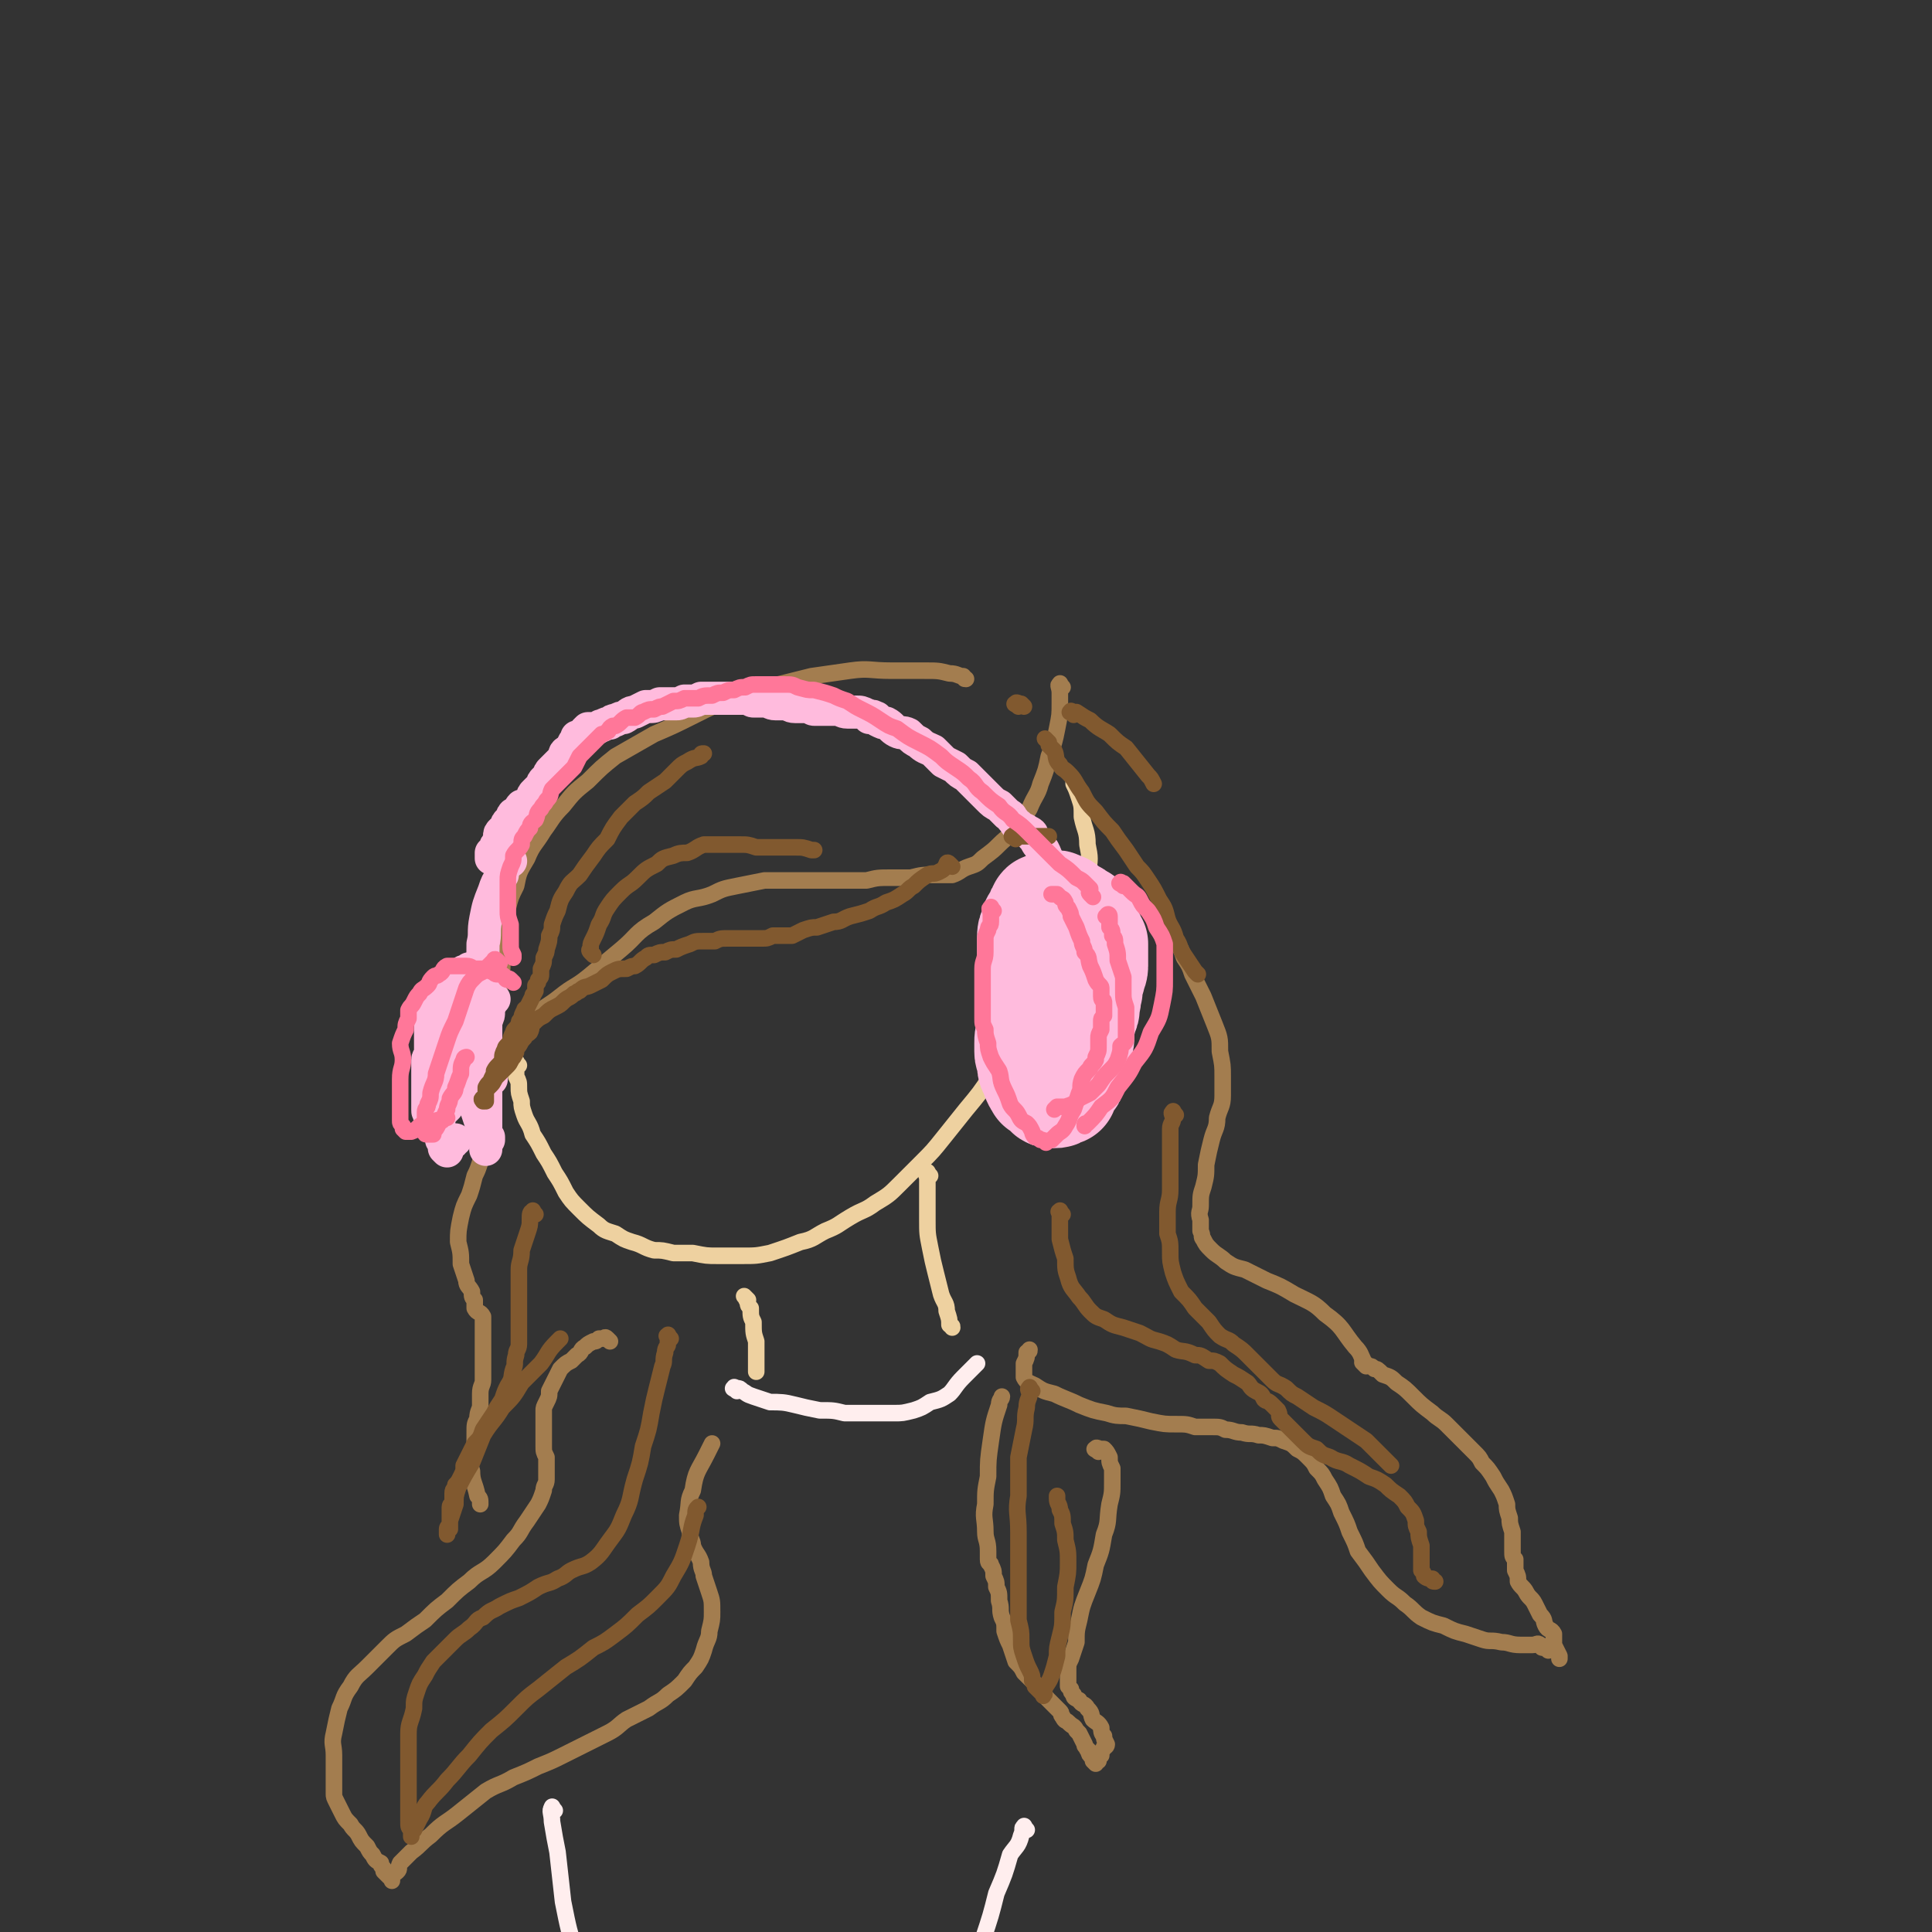 <svg viewBox='0 0 700 700' version='1.1' xmlns='http://www.w3.org/2000/svg' xmlns:xlink='http://www.w3.org/1999/xlink'><rect x="0" y="0" width="700" height="700" fill="#333333" stroke="none"/><g fill='none' stroke='rgb(238,209,160)' stroke-width='6' stroke-linecap='round' stroke-linejoin='round'><path d='M188,386c-1,-1 -1,-2 -1,-1 -1,0 0,0 0,1 0,1 0,1 0,2 0,1 0,1 0,2 1,2 1,2 1,4 0,2 0,2 1,5 0,2 0,2 1,5 1,3 2,3 3,7 2,3 2,3 4,7 2,3 2,3 4,7 2,3 2,3 4,7 2,3 2,3 5,6 3,3 3,3 7,6 2,2 3,2 6,3 3,2 3,2 6,3 4,1 4,2 8,3 3,0 3,0 7,1 4,0 4,0 7,0 5,1 5,1 9,1 4,0 4,0 9,0 5,0 5,0 10,-1 6,-2 6,-2 11,-4 5,-1 5,-2 9,-4 5,-2 4,-2 9,-5 5,-3 5,-2 9,-5 5,-3 5,-3 9,-7 4,-4 4,-4 8,-8 4,-4 4,-4 8,-9 4,-5 4,-5 8,-10 5,-6 5,-6 9,-12 5,-7 4,-7 9,-13 4,-7 4,-6 8,-13 4,-6 3,-6 6,-13 3,-6 4,-5 6,-11 3,-6 2,-6 4,-11 1,-6 2,-6 2,-12 1,-6 1,-6 0,-11 0,-5 -1,-5 -2,-10 0,-4 0,-4 -1,-7 -1,-3 -1,-3 -2,-5 0,0 0,0 0,-1 '/><path d='M337,426c-1,-1 -1,-2 -1,-1 -1,0 0,1 0,2 0,3 0,3 0,6 0,5 0,5 0,9 0,5 0,5 1,10 1,5 1,5 2,9 1,4 1,4 2,8 1,3 2,3 2,6 1,3 1,3 1,5 1,1 1,0 1,1 '/><path d='M271,471c-1,-1 -2,-2 -1,-1 0,0 0,0 1,2 0,1 0,1 1,2 0,3 0,3 1,5 0,4 0,4 1,7 0,5 0,5 0,9 0,1 0,1 0,2 '/></g>
<g fill='none' stroke='rgb(163,125,79)' stroke-width='6' stroke-linecap='round' stroke-linejoin='round'><path d='M385,249c-1,-1 -1,-2 -1,-1 -1,0 0,1 0,3 0,2 0,2 0,4 0,4 0,4 -1,9 -1,5 -1,5 -3,10 -1,5 -1,5 -3,10 -1,4 -2,4 -4,9 -2,3 -2,4 -5,7 -2,3 -3,3 -6,6 -2,2 -2,2 -6,5 -2,2 -2,2 -5,3 -3,1 -3,2 -6,3 -3,0 -3,0 -7,0 -4,0 -4,0 -8,1 -3,0 -3,0 -7,0 -5,0 -5,0 -9,1 -5,0 -5,0 -9,0 -5,0 -5,0 -10,0 -4,0 -4,0 -9,0 -5,0 -5,0 -9,0 -5,1 -5,1 -10,2 -5,1 -5,1 -9,3 -5,2 -6,1 -10,3 -6,3 -6,3 -11,7 -7,4 -6,5 -12,10 -6,5 -6,5 -12,10 -5,4 -5,3 -10,7 -5,4 -5,3 -9,7 -3,4 -3,4 -7,8 -3,3 -3,3 -7,7 -3,3 -3,3 -6,6 -2,2 -2,3 -4,5 -1,1 -1,1 -2,3 -1,0 -1,0 -1,1 '/><path d='M177,391c-1,-1 -1,-1 -1,-1 -1,-1 0,-1 0,-1 0,-1 0,-1 0,-1 0,-2 0,-2 0,-4 0,-2 1,-2 1,-4 1,-4 1,-4 2,-7 0,-4 0,-4 1,-8 0,-4 1,-4 1,-9 1,-4 1,-4 1,-9 0,-5 0,-5 1,-9 0,-5 0,-5 1,-9 1,-4 1,-4 3,-8 1,-5 1,-5 4,-10 2,-5 3,-5 6,-10 3,-4 3,-5 7,-9 4,-5 4,-5 9,-9 5,-5 5,-5 10,-9 7,-4 7,-4 14,-8 7,-3 7,-3 15,-7 6,-3 6,-3 13,-6 6,-3 6,-3 13,-4 8,-2 8,-2 16,-4 7,-1 7,-1 14,-2 7,-1 7,0 15,0 6,0 6,0 12,0 5,0 5,0 9,1 3,0 3,1 5,1 1,1 0,1 1,1 '/><path d='M423,334c-1,-1 -2,-2 -1,-1 0,0 0,0 1,1 1,1 0,1 1,2 1,2 1,2 2,5 2,3 2,3 3,6 2,3 2,3 3,6 2,4 2,4 4,8 2,5 2,5 4,10 2,5 2,5 2,10 1,5 1,5 1,9 0,3 0,4 0,7 0,4 -1,4 -2,8 0,4 -1,4 -2,8 -1,4 -1,4 -2,9 0,4 0,4 -1,8 -1,3 -1,3 -1,7 0,2 -1,2 0,5 0,2 0,2 0,4 1,2 0,2 1,3 1,2 1,2 3,4 2,2 3,2 5,4 3,2 3,2 7,3 4,2 4,2 8,4 5,2 5,2 10,5 6,3 7,3 11,7 7,5 6,6 11,12 2,2 2,3 3,5 '/><path d='M221,486c-1,-1 -1,-1 -1,-1 -1,-1 -1,0 -1,0 -1,0 -1,0 -1,0 -1,0 -1,0 -1,0 -1,1 -1,1 -2,1 -2,1 -2,1 -3,2 -2,1 -1,2 -3,3 -1,1 -1,1 -2,2 -2,1 -2,1 -4,3 -1,2 -1,2 -2,4 -1,2 -1,2 -2,4 0,2 0,2 -1,4 -1,2 -1,2 -1,3 0,2 0,2 0,4 0,2 0,2 0,3 0,2 0,2 0,3 0,1 0,1 0,3 0,2 0,2 1,4 0,2 0,2 0,4 0,2 0,2 0,4 0,2 -1,2 -1,4 -1,3 -1,3 -2,5 -2,3 -2,3 -4,6 -3,4 -2,4 -5,7 -3,4 -3,4 -7,8 -4,4 -5,3 -9,7 -4,3 -4,3 -8,7 -4,3 -4,3 -8,7 -3,2 -3,2 -7,5 -4,2 -4,2 -7,5 -3,3 -3,3 -7,7 -3,3 -4,3 -6,7 -3,4 -2,4 -4,8 -1,4 -1,4 -2,9 -1,4 0,4 0,8 0,3 0,3 0,7 0,3 0,3 0,7 0,1 0,1 1,3 1,2 1,2 2,4 1,2 1,2 3,4 1,2 2,2 3,4 1,2 1,2 3,4 1,2 1,2 2,3 1,2 1,2 3,3 0,1 0,1 1,2 0,1 0,1 0,1 1,1 1,1 2,2 0,0 0,0 1,0 0,0 0,0 0,1 0,0 0,1 0,0 0,0 0,0 0,-1 0,-1 1,-1 2,-2 1,-1 0,-1 1,-3 2,-2 2,-2 4,-4 4,-3 3,-3 7,-6 5,-5 5,-4 10,-8 5,-4 5,-4 10,-8 5,-3 5,-2 10,-5 5,-2 5,-2 9,-4 5,-2 5,-2 9,-4 4,-2 4,-2 8,-4 4,-2 4,-2 8,-4 4,-2 4,-3 7,-5 4,-2 4,-2 8,-4 4,-3 4,-2 7,-5 3,-2 3,-2 6,-5 2,-3 2,-3 4,-5 2,-3 2,-3 3,-6 1,-4 2,-4 2,-7 1,-4 1,-4 1,-7 0,-4 0,-4 -1,-7 -1,-3 -1,-3 -2,-6 0,-2 -1,-2 -1,-5 -1,-3 -2,-3 -3,-6 0,-2 -1,-2 -1,-5 -1,-3 -1,-3 -1,-6 1,-5 0,-5 2,-9 1,-7 2,-7 5,-13 1,-2 1,-2 2,-4 '/><path d='M495,495c-1,-1 -2,-2 -1,-1 0,0 1,0 2,1 1,0 1,0 2,1 1,0 1,0 3,2 3,1 3,1 5,3 3,2 3,2 6,5 3,3 3,3 7,6 2,2 3,2 5,4 3,3 3,3 5,5 3,3 3,3 5,5 2,2 2,2 3,4 2,2 2,2 4,5 1,2 1,2 3,5 1,2 1,2 2,5 0,2 0,2 1,5 0,2 0,2 1,5 0,2 0,2 0,4 0,2 0,2 0,3 0,2 0,2 1,3 0,2 0,2 0,4 1,2 1,2 1,4 1,2 2,2 3,4 1,2 2,2 3,4 1,2 1,2 2,4 2,2 1,2 2,4 1,2 2,1 3,3 0,2 0,2 0,4 1,2 1,2 2,4 0,1 0,1 0,1 '/><path d='M561,598c-1,-1 -1,-1 -1,-1 -1,-1 -1,0 -1,0 -1,0 0,-1 -1,-1 -1,-1 -1,0 -3,0 -2,0 -2,0 -4,0 -4,0 -4,-1 -7,-1 -4,-1 -4,0 -7,-1 -3,-1 -3,-1 -6,-2 -4,-1 -4,-1 -8,-3 -4,-1 -4,-1 -8,-3 -3,-2 -3,-3 -6,-5 -3,-3 -3,-2 -6,-5 -3,-3 -3,-3 -6,-7 -2,-3 -2,-3 -5,-7 -1,-3 -1,-3 -3,-7 -1,-3 -1,-3 -3,-7 -1,-3 -1,-3 -3,-6 -1,-3 -1,-3 -3,-6 -1,-2 -1,-2 -3,-4 -1,-2 -1,-2 -3,-4 -2,-2 -2,-2 -4,-3 -2,-2 -2,-2 -5,-3 -2,-1 -2,-1 -4,-1 -3,-1 -3,-1 -5,-1 -3,-1 -3,0 -6,-1 -3,0 -3,-1 -6,-1 -2,-1 -2,-1 -5,-1 -3,0 -3,0 -6,0 -3,-1 -3,-1 -7,-1 -4,0 -4,0 -9,-1 -4,-1 -4,-1 -9,-2 -3,0 -4,0 -7,-1 -5,-1 -5,-1 -10,-3 -4,-2 -5,-2 -9,-4 -4,-1 -4,-1 -7,-3 -2,-1 -3,-1 -4,-3 0,-2 0,-3 0,-5 1,-2 1,-2 1,-4 1,-1 1,0 1,-1 '/><path d='M398,526c-1,-1 -2,-1 -1,-1 0,-1 1,0 2,0 0,0 0,0 0,0 1,0 1,0 1,0 1,1 1,1 2,3 0,2 0,2 1,4 0,2 0,2 0,5 0,4 0,4 -1,8 -1,6 0,6 -2,11 -1,6 -1,6 -3,11 -1,5 -1,5 -3,10 -2,5 -2,5 -3,10 -1,4 -1,4 -1,8 -1,3 -1,3 -2,6 -1,2 -1,2 -1,4 0,2 0,2 0,4 0,1 0,1 0,2 0,0 0,0 1,1 0,1 0,1 1,2 0,1 0,1 2,2 1,2 2,1 3,3 2,2 1,2 2,4 1,1 2,1 3,3 0,1 0,2 1,3 0,1 0,1 1,3 0,1 -1,1 -1,1 0,1 -1,1 -1,2 0,0 0,0 0,1 0,0 -1,0 -1,1 0,0 0,0 0,1 0,0 -1,-1 -1,-1 0,1 0,1 0,2 0,0 -1,-1 -1,-1 0,0 0,-1 0,-1 0,-1 -1,-1 -1,-1 -1,-1 0,-2 -1,-2 -1,-2 -1,-1 -1,-2 -1,-2 -1,-2 -2,-4 -1,-1 -1,-1 -1,-1 -1,-2 -1,-1 -3,-3 -1,-1 -1,0 -2,-2 -1,-1 0,-1 -1,-2 -2,-2 -2,-2 -4,-4 -1,-1 -1,-1 -2,-3 -2,-2 -2,-2 -3,-3 -2,-2 -2,-2 -4,-4 -1,-2 -1,-2 -3,-4 -1,-3 -1,-3 -2,-6 -1,-2 -1,-2 -2,-5 0,-3 0,-3 -1,-5 -1,-3 0,-3 -1,-6 0,-3 0,-3 -1,-5 0,-2 0,-2 -1,-4 0,-2 0,-2 -1,-4 0,-1 -1,0 -1,-2 0,-1 0,-1 0,-3 0,-4 -1,-4 -1,-7 0,-5 -1,-5 0,-10 0,-5 0,-5 1,-10 0,-6 0,-6 1,-13 1,-7 1,-7 3,-13 0,-2 1,-2 1,-3 '/><path d='M176,417c-1,-1 -1,-2 -1,-1 -1,0 0,1 0,2 0,2 -1,2 -1,3 -1,3 -1,3 -2,5 -1,4 -1,4 -2,7 -2,4 -2,4 -3,8 -1,5 -1,5 -1,9 1,4 1,4 1,8 1,3 1,3 2,6 0,2 1,2 2,4 0,2 0,2 1,3 0,2 0,2 0,3 1,2 2,1 3,3 0,1 0,2 0,3 0,1 0,1 0,2 0,2 0,2 0,3 0,1 0,1 0,2 0,0 0,0 0,1 0,2 0,2 0,3 0,2 0,2 0,4 0,3 0,3 0,5 0,2 -1,2 -1,5 0,2 0,2 0,4 0,2 -1,2 -1,5 -1,2 -1,2 -1,5 0,2 0,2 0,4 0,2 -1,2 -1,5 0,2 -1,2 0,5 0,4 1,4 2,9 1,1 1,1 1,3 '/></g>
<g fill='none' stroke='rgb(255,187,221)' stroke-width='40' stroke-linecap='round' stroke-linejoin='round'><path d='M377,381c-1,-1 -1,-1 -1,-1 -1,-1 0,-1 0,-1 0,-1 0,-1 0,-2 0,-2 -1,-2 -1,-4 0,-3 0,-3 0,-7 -1,-3 -1,-3 -1,-7 0,-3 0,-3 0,-6 0,-3 0,-3 0,-7 0,-3 0,-3 0,-6 0,-2 0,-2 1,-4 0,-2 1,-2 2,-4 0,-1 0,-1 1,-2 0,-1 0,-1 1,-1 2,-1 2,-1 3,-1 1,0 1,0 2,1 0,0 0,0 1,0 1,1 1,1 2,2 2,1 2,0 3,2 1,0 2,0 3,2 0,1 0,1 0,2 1,1 1,1 2,3 0,1 0,1 1,2 0,2 0,2 0,4 0,2 0,2 0,4 0,2 -1,2 -1,4 -1,2 -1,2 -1,5 -1,2 0,2 -1,5 0,2 0,2 -1,4 0,2 -1,2 -1,4 0,2 0,2 0,4 0,2 -1,2 -1,3 0,2 0,2 0,3 0,1 -1,1 -1,1 -1,2 -1,2 -1,3 0,1 0,1 0,3 0,1 0,1 -1,2 0,0 -1,0 -1,1 -1,0 -1,0 -1,2 0,0 0,0 0,1 0,0 -1,0 -1,0 -1,1 -1,1 -2,1 -1,0 -1,0 -1,0 -1,0 -1,-1 -1,-1 -1,-1 -1,-1 -1,-1 -1,-1 -1,-1 -2,-1 0,-1 -1,-1 -1,-2 -1,-1 0,-1 -1,-3 0,-1 -1,0 -1,-2 0,-1 0,-1 0,-3 0,-1 -1,0 -1,-2 0,-1 0,-1 0,-3 0,-2 0,-2 1,-4 0,0 0,0 0,0 '/></g>
<g fill='none' stroke='rgb(255,187,221)' stroke-width='12' stroke-linecap='round' stroke-linejoin='round'><path d='M401,348c-1,-1 -1,-1 -1,-1 -1,-1 -1,0 -1,0 0,0 0,-1 0,-1 0,0 -1,0 -1,0 -1,0 -1,-1 -1,-1 0,-1 0,-2 -1,-2 -1,-2 -1,-2 -2,-3 0,-1 -1,0 -2,-2 -1,-1 0,-1 -1,-2 -1,-2 -1,-1 -2,-3 -1,-1 0,-1 -1,-3 0,-1 -1,0 -1,-1 -1,-2 0,-2 -1,-4 0,-1 -1,0 -1,-1 -1,-2 0,-2 -1,-4 0,-1 0,-1 -1,-2 0,-1 -1,-1 -1,-2 -1,-1 0,-1 -1,-3 -1,-1 -1,0 -2,-2 0,-1 0,-1 -1,-3 -1,-1 -1,0 -1,-1 -2,-2 -1,-2 -3,-4 0,-1 0,-1 -2,-2 -1,-1 -1,0 -3,-2 -1,0 -1,-1 -2,-2 -1,-1 0,-1 -2,-2 -1,-1 -1,-1 -3,-3 -2,-1 -2,-1 -4,-3 -2,-2 -2,-2 -4,-4 -2,-2 -2,-2 -4,-4 -2,-1 -2,-1 -4,-3 -2,-1 -2,-1 -4,-2 -2,-2 -2,-2 -4,-4 -2,-1 -3,-1 -5,-3 -2,-1 -2,-1 -4,-3 -2,-1 -2,0 -4,-1 -2,-1 -2,-2 -4,-3 -1,0 -1,0 -3,-1 -1,-1 0,-1 -1,-1 -1,-1 -1,0 -2,0 0,0 0,-1 -1,-1 -2,-1 -2,-1 -4,-1 -1,0 -1,0 -3,0 -2,0 -2,-1 -4,-1 -2,0 -2,0 -4,0 -2,0 -2,0 -4,0 -1,0 -1,-1 -3,-1 -2,0 -2,0 -4,0 -2,0 -2,-1 -3,-1 -2,0 -2,0 -4,0 -2,0 -2,-1 -4,-1 -2,0 -2,0 -4,0 -1,0 -1,-1 -3,-1 -2,0 -2,0 -3,0 -2,0 -2,0 -4,0 -1,0 -1,0 -3,0 -1,0 -1,0 -3,0 -2,0 -2,0 -3,0 -2,1 -2,1 -3,1 -2,0 -2,0 -3,0 -2,1 -2,1 -3,1 -2,0 -2,0 -3,0 -2,0 -2,0 -3,0 -2,1 -2,1 -4,1 -1,0 -1,0 -1,0 -2,1 -2,1 -4,2 -2,0 -2,1 -4,2 -1,0 -1,0 -3,1 -1,0 -1,0 -2,1 -1,0 -1,0 -3,1 -1,0 0,0 -2,1 0,0 0,0 -1,0 -1,0 -1,0 -2,0 -1,1 -1,1 -1,1 0,0 0,1 0,1 0,1 -1,0 -2,1 0,0 -1,0 -1,0 0,0 0,1 0,1 0,1 -1,1 -1,1 -1,2 -1,2 -2,3 -2,1 -1,1 -2,3 -1,1 -1,1 -2,2 -1,1 -1,1 -2,2 -1,1 -1,1 -1,2 -1,1 -1,1 -2,2 -1,1 0,2 -1,2 0,1 -1,1 -1,1 -1,1 -1,1 -1,1 -1,1 -1,1 -1,2 -1,2 -1,2 -2,2 -1,1 -1,1 -2,1 -1,1 -1,2 -1,2 -1,1 -1,1 -2,1 -1,1 0,2 -1,2 0,1 -1,1 -1,1 -1,1 0,2 -1,2 0,1 -1,1 -1,1 -1,1 -1,1 -1,2 0,1 0,1 0,1 0,1 0,1 0,1 0,1 -1,1 -1,1 -1,1 0,2 -1,2 0,1 -1,1 -1,1 0,1 0,1 0,2 0,0 0,0 0,0 '/><path d='M176,353c-1,-1 -1,-1 -1,-1 -1,-1 0,-1 0,-1 0,0 -1,0 -1,0 -1,0 -1,0 -1,0 0,0 0,0 -1,0 -1,0 -1,0 -1,0 -1,0 -1,0 -1,0 -1,1 -1,1 -2,1 -2,2 -2,2 -3,3 -2,2 -2,2 -4,4 -1,1 -1,1 -2,3 -1,2 -1,2 -1,4 -1,2 -2,2 -2,4 0,2 0,2 0,4 0,2 0,2 0,4 0,2 0,2 0,4 0,1 -1,1 -1,2 0,2 0,2 0,3 0,1 0,1 0,3 0,1 0,1 0,2 0,1 0,1 0,3 0,1 0,1 0,2 0,1 0,1 0,2 0,0 0,0 0,1 0,0 0,0 0,1 0,1 0,1 0,1 0,1 0,1 1,2 0,0 0,0 0,0 1,1 0,1 0,2 0,0 0,0 0,0 0,1 1,0 1,0 0,0 0,-1 1,-1 0,0 0,0 1,0 0,0 0,-1 0,-1 1,-2 1,-1 2,-2 1,-1 1,-1 1,-1 '/><path d='M179,362c-1,-1 -1,-2 -1,-1 -1,0 0,1 0,2 0,1 -1,1 -1,3 0,2 0,2 -1,4 0,3 0,3 0,6 0,2 0,2 -1,4 0,2 -1,2 -1,4 0,2 0,2 0,5 -1,1 -1,1 -1,3 0,1 0,1 0,2 0,1 -1,1 -1,2 0,0 0,0 0,1 0,0 0,0 0,1 0,0 0,1 0,0 0,0 0,-1 0,-2 0,0 0,0 0,-1 0,-2 0,-2 0,-3 0,-3 0,-3 1,-6 0,-2 0,-2 0,-4 0,-2 0,-2 0,-4 0,-2 0,-2 0,-3 1,-2 1,-2 1,-3 0,-1 0,-2 0,-3 0,-1 0,-1 0,-1 0,-1 -1,-1 -1,-1 0,-1 0,-1 0,-1 0,0 -1,0 -1,0 -1,0 -1,0 -1,1 -1,0 -1,0 -1,1 -1,2 -1,2 -2,3 -1,1 -1,1 -1,3 -1,2 -1,2 -2,4 -1,2 -1,2 -1,4 0,2 0,2 0,3 0,1 0,1 0,1 '/><path d='M185,312c-1,-1 -1,-2 -1,-1 -1,0 -1,1 -1,2 0,2 -1,2 -1,4 -2,3 -2,3 -3,6 -2,5 -2,5 -3,10 -1,5 0,5 -1,9 0,5 0,5 -1,9 0,4 -1,4 -1,7 0,3 0,3 0,6 0,0 0,0 0,1 '/><path d='M178,391c-1,-1 -1,-2 -1,-1 -1,0 -1,1 -1,2 0,1 0,1 0,2 0,2 0,2 0,4 0,2 0,2 0,3 0,2 0,2 0,4 0,2 0,2 0,3 0,2 0,2 0,3 0,1 0,1 0,3 0,0 0,0 0,1 0,0 0,0 0,1 0,0 0,1 0,0 0,0 0,-1 0,-1 0,-1 0,-1 0,-2 0,-2 -1,-2 -1,-3 0,-2 0,-2 0,-3 0,-2 -1,-2 -1,-4 0,-1 0,-1 0,-2 0,0 0,0 0,-1 0,-1 0,-1 0,-2 0,0 -1,0 -1,0 -1,0 0,-1 0,-1 0,0 -1,0 -1,0 -1,1 0,1 0,3 1,3 1,3 2,6 1,3 1,3 3,6 0,0 0,0 0,1 '/><path d='M162,381c-1,-1 -1,-2 -1,-1 -1,0 0,0 0,1 0,1 0,1 0,2 0,1 0,1 0,1 0,2 -1,2 -1,3 0,1 0,1 0,3 0,1 -1,1 -1,2 0,2 0,2 0,4 0,2 0,2 0,4 0,2 0,2 0,4 0,2 0,2 0,3 0,2 0,2 0,3 1,2 1,1 1,3 1,1 1,1 1,2 0,0 0,0 0,1 0,0 1,1 1,1 0,0 0,-1 0,-1 1,-2 1,-2 2,-2 0,-1 0,-1 1,-1 '/></g>
<g fill='none' stroke='rgb(129,89,47)' stroke-width='6' stroke-linecap='round' stroke-linejoin='round'><path d='M345,314c-1,-1 -1,-1 -1,-1 -1,-1 -1,0 -1,0 -1,2 -1,2 -3,3 -2,1 -2,0 -4,1 -3,2 -3,2 -5,4 -2,1 -2,2 -4,3 -3,2 -3,2 -6,3 -3,2 -3,1 -6,3 -3,1 -3,1 -7,2 -3,1 -3,2 -6,2 -3,1 -3,1 -6,2 -2,0 -2,0 -5,1 -2,1 -2,1 -4,2 -2,0 -2,0 -4,0 -2,0 -2,0 -3,0 -2,1 -2,1 -4,1 -2,0 -2,0 -3,0 -2,0 -2,0 -4,0 -3,0 -3,0 -5,0 -3,0 -3,0 -5,1 -2,0 -2,0 -4,0 -3,0 -3,0 -5,1 -3,1 -3,1 -5,2 -2,0 -2,0 -4,1 -2,0 -2,0 -4,1 -2,0 -2,0 -3,1 -2,1 -2,2 -4,3 -1,0 -1,0 -3,1 -3,0 -3,0 -5,1 -2,1 -2,1 -4,3 -2,1 -2,1 -4,2 -2,1 -2,0 -4,2 -1,0 -1,1 -2,1 -2,2 -2,1 -4,3 -1,1 -1,1 -3,2 -2,1 -2,1 -4,3 -2,1 -2,1 -4,3 -1,1 0,1 -1,3 -1,1 -2,1 -2,2 -2,2 -1,2 -3,4 0,2 0,1 -1,3 -1,1 -1,2 -2,3 -1,1 -1,1 -2,2 -1,1 -1,1 -2,2 -1,1 -1,2 -2,3 0,0 0,0 -1,1 -1,0 -1,0 -1,0 0,1 0,2 0,3 0,0 0,0 0,1 0,0 -1,0 -1,0 -1,0 0,1 0,1 0,0 1,0 1,0 0,0 0,0 0,-1 0,-1 0,-1 0,-1 0,-2 0,-2 0,-3 1,-2 2,-2 2,-3 1,-2 1,-2 1,-3 1,-2 2,-2 3,-4 0,-2 0,-2 1,-4 0,-1 1,-1 2,-3 0,-1 0,-1 1,-3 0,-1 1,-1 2,-3 0,-1 0,-1 1,-2 0,-1 0,-1 1,-3 0,-1 1,0 1,-1 1,-2 1,-2 2,-4 0,-1 0,0 1,-2 0,0 0,-1 0,-1 0,-1 0,-1 0,-1 1,-1 1,-1 1,-2 1,-1 1,-1 1,-2 0,-1 0,-1 0,-2 1,-2 1,-2 1,-4 1,-2 1,-2 1,-3 1,-3 1,-3 1,-5 1,-2 1,-2 1,-4 1,-3 1,-3 2,-5 1,-4 1,-4 3,-7 2,-4 2,-3 5,-6 2,-3 2,-3 5,-7 2,-3 2,-3 5,-6 2,-4 2,-4 5,-8 2,-2 2,-2 5,-5 3,-2 3,-2 5,-4 3,-2 3,-2 6,-4 2,-2 2,-2 4,-4 2,-2 2,-2 4,-3 3,-2 3,-1 5,-2 0,-1 0,-1 1,-1 '/><path d='M215,346c-1,-1 -1,-1 -1,-1 -1,-1 0,-1 0,-1 0,-1 0,-1 0,-1 0,-1 0,-1 1,-3 1,-2 1,-2 2,-5 2,-3 1,-3 3,-6 2,-3 2,-3 5,-6 3,-3 3,-2 6,-5 3,-3 3,-3 7,-5 2,-2 2,-2 6,-3 2,-1 3,-1 5,-1 3,-1 3,-2 6,-3 2,0 2,0 4,0 1,0 1,0 2,0 1,0 1,0 2,0 2,0 2,0 5,0 3,0 3,0 6,1 4,0 4,0 7,0 3,0 3,0 7,0 3,0 3,0 6,1 0,0 0,0 1,0 '/><path d='M369,256c-1,-1 -2,-1 -1,-1 0,-1 1,0 2,0 1,1 1,1 1,1 '/><path d='M194,440c-1,-1 -1,-2 -1,-1 -1,0 -1,1 -1,3 0,2 0,2 -1,5 -1,3 -1,3 -2,6 0,4 -1,4 -1,7 0,4 0,4 0,7 0,3 0,3 0,6 0,2 0,2 0,5 0,2 0,2 0,5 0,2 0,2 0,4 0,2 -1,2 -1,4 -1,3 0,3 -1,5 -1,3 0,3 -2,6 -1,2 -1,2 -2,5 -2,3 -2,3 -3,5 -2,3 -2,3 -4,6 -1,3 -1,3 -3,5 -1,2 -1,2 -2,4 -1,2 -1,2 -2,4 0,2 0,2 -1,4 -1,2 -1,2 -2,3 0,2 -1,1 -1,3 0,1 0,1 0,2 0,0 0,0 0,1 0,1 -1,1 -1,2 0,0 0,0 0,1 0,1 0,1 0,2 0,0 0,0 0,1 0,0 0,0 0,1 0,0 0,0 0,1 0,0 0,0 0,1 0,0 0,0 0,0 0,1 0,1 0,1 0,0 -1,0 -1,0 0,1 0,2 0,2 0,-1 0,-1 0,-2 0,-1 1,-1 1,-1 0,-1 0,-1 0,-2 1,-3 1,-3 2,-6 0,-3 0,-3 1,-6 2,-4 2,-4 5,-9 2,-5 2,-5 4,-10 3,-5 4,-5 7,-10 4,-4 4,-4 7,-9 3,-3 3,-3 7,-7 3,-4 2,-4 6,-8 0,0 0,0 1,-1 '/><path d='M243,485c-1,-1 -1,-2 -1,-1 -1,0 0,0 0,1 0,1 0,1 0,2 0,1 -1,1 -1,3 -1,3 0,3 -1,5 -1,4 -1,4 -2,8 -1,4 -1,4 -2,9 -1,6 -1,6 -3,12 -1,6 -1,6 -3,12 -2,7 -1,7 -4,13 -2,5 -2,5 -5,9 -3,4 -3,5 -7,8 -3,2 -3,1 -7,3 -2,1 -2,2 -5,3 -3,2 -3,1 -7,3 -3,2 -3,2 -7,4 -3,1 -3,1 -7,3 -3,2 -3,1 -6,4 -3,1 -2,2 -5,4 -2,2 -3,2 -5,4 -2,2 -2,2 -4,4 -2,2 -2,2 -4,4 -2,3 -2,3 -3,5 -2,3 -2,3 -3,6 -1,3 -1,3 -1,6 -1,5 -2,5 -2,9 0,5 0,5 0,9 0,4 0,4 0,8 0,3 0,3 0,7 0,2 0,2 0,5 0,1 0,1 0,3 0,2 0,2 1,3 0,1 0,1 0,2 0,0 0,1 0,0 0,0 0,0 0,-1 0,-1 0,0 1,-1 1,-2 1,-2 2,-4 2,-3 1,-4 3,-6 3,-4 4,-4 7,-8 4,-4 4,-5 8,-9 4,-5 4,-5 8,-9 5,-4 5,-4 9,-8 4,-4 4,-4 8,-7 5,-4 5,-4 10,-8 5,-3 5,-3 10,-7 4,-2 4,-2 8,-5 4,-3 4,-3 8,-7 4,-3 4,-3 7,-6 4,-4 4,-4 6,-8 3,-5 3,-5 5,-11 2,-6 1,-6 3,-11 0,-2 0,-2 1,-3 '/><path d='M374,504c-1,-1 -1,-2 -1,-1 -1,0 0,1 0,2 0,2 -1,2 -1,5 -1,4 0,4 -1,8 -1,5 -1,5 -2,10 0,7 0,7 0,14 -1,6 0,6 0,13 0,6 0,6 0,12 0,6 0,6 0,11 0,5 0,5 0,9 1,4 1,4 1,7 0,3 0,3 1,6 1,3 1,3 2,5 1,2 1,2 1,4 1,1 1,1 1,2 1,1 1,1 2,2 0,0 0,0 1,1 0,0 0,1 0,0 1,0 0,-1 0,-1 1,-3 2,-3 3,-6 1,-3 1,-3 2,-7 0,-3 0,-3 1,-7 1,-4 1,-4 1,-9 1,-4 1,-4 1,-9 1,-5 1,-5 1,-9 0,-4 0,-4 -1,-8 0,-3 0,-3 -1,-6 0,-3 0,-3 -1,-5 0,-2 -1,-2 -1,-4 0,-1 0,-1 0,-1 '/><path d='M385,440c-1,-1 -1,-2 -1,-1 -1,0 0,0 0,1 0,2 0,2 0,4 0,2 0,2 0,5 1,4 1,4 2,7 0,4 0,4 1,7 1,4 2,4 4,7 2,2 2,3 4,5 2,2 2,2 5,3 3,2 3,2 7,3 3,1 3,1 6,2 4,2 3,2 7,3 3,1 3,1 6,3 3,1 3,0 7,2 2,0 2,0 5,2 2,0 2,0 4,1 2,2 2,2 5,4 2,1 2,1 5,3 1,1 1,2 3,3 2,1 2,1 3,3 1,1 1,0 3,2 1,1 1,1 2,2 1,2 0,2 1,3 2,2 2,2 4,4 2,2 2,2 4,4 2,2 2,2 5,3 2,2 2,2 5,3 3,2 4,1 7,3 4,2 4,2 7,4 3,1 3,1 6,3 2,2 2,2 5,4 2,2 2,2 3,4 2,2 2,2 3,5 0,2 0,2 1,4 0,2 0,2 1,5 0,2 0,2 0,5 0,2 0,2 0,4 1,1 1,2 1,2 1,1 2,1 3,1 0,1 0,1 1,1 '/><path d='M426,404c-1,-1 -1,-2 -1,-1 -1,0 0,1 0,2 0,2 -1,2 -1,4 0,3 0,3 0,6 0,4 0,4 0,8 0,4 0,4 0,8 0,4 -1,4 -1,8 0,4 0,4 0,8 1,3 1,3 1,7 0,3 0,3 1,7 1,3 1,3 3,7 3,3 3,3 5,6 3,3 3,3 5,5 2,3 2,3 4,5 3,2 3,1 5,3 3,2 3,2 5,4 3,3 3,3 5,5 2,2 2,2 4,4 2,2 2,1 5,3 2,2 2,2 4,3 3,2 3,2 6,4 4,2 4,2 7,4 3,2 3,2 6,4 3,2 3,2 6,4 2,2 2,2 4,4 2,2 2,2 4,4 1,1 1,1 1,1 '/><path d='M380,269c-1,-1 -2,-2 -1,-1 0,0 0,0 1,1 0,0 0,0 0,1 0,0 0,0 0,0 1,1 1,1 2,2 1,2 0,3 2,5 1,2 1,1 3,3 3,3 2,3 5,7 2,4 2,4 5,7 3,4 3,4 6,7 2,3 2,3 5,7 2,3 2,3 4,6 2,2 2,2 4,5 2,3 2,3 4,7 2,3 2,3 3,7 1,3 2,3 3,7 2,3 1,3 3,6 2,3 2,3 4,6 0,0 0,0 1,1 '/><path d='M368,304c-1,-1 -2,-1 -1,-1 0,-1 1,0 3,0 3,0 3,0 7,0 1,0 1,0 3,0 '/><path d='M389,259c-1,-1 -2,-1 -1,-1 0,-1 0,0 1,0 1,0 1,0 1,0 3,2 3,2 5,3 3,3 4,3 7,5 3,3 3,3 6,5 4,5 4,5 8,10 1,1 1,1 2,3 '/></g>
<g fill='none' stroke='rgb(255,119,153)' stroke-width='6' stroke-linecap='round' stroke-linejoin='round'><path d='M360,330c-1,-1 -1,-2 -1,-1 -1,0 0,1 0,2 0,0 0,0 0,1 0,1 0,1 0,2 0,2 -1,1 -1,3 -1,2 -1,2 -1,4 0,2 0,2 0,4 0,3 -1,3 -1,6 0,4 0,4 0,7 0,3 0,3 0,6 0,2 0,2 0,5 0,2 0,2 1,4 0,2 0,2 1,5 0,2 0,2 1,5 1,2 1,2 3,5 1,3 0,3 2,7 1,2 1,2 2,5 1,2 2,2 3,4 1,2 1,2 3,3 1,1 1,1 2,3 0,0 0,1 1,2 0,0 1,0 2,1 1,0 1,0 2,1 0,0 1,-1 2,-1 1,-1 1,-1 2,-2 1,-1 2,-1 3,-3 2,-3 1,-3 3,-6 1,-3 1,-3 2,-6 1,-2 0,-2 1,-5 1,-2 1,-2 3,-4 0,-1 1,-1 2,-3 0,0 0,0 0,-1 1,-2 1,-2 1,-4 0,-1 0,-1 0,-3 0,-1 0,-1 1,-3 0,-1 0,-1 0,-3 0,-1 0,-1 1,-2 0,-1 0,-1 0,-2 0,-1 0,-1 0,-3 0,-1 -1,0 -1,-2 0,-1 0,-1 0,-3 0,-1 -1,-1 -2,-3 -1,-3 -1,-3 -2,-5 -1,-3 0,-3 -2,-5 0,-2 -1,-2 -1,-4 -1,-2 -1,-2 -2,-5 -1,-2 -1,-2 -2,-4 0,-1 0,-1 -1,-3 -1,-1 -1,-1 -1,-2 -1,-2 -1,-1 -2,-2 -1,-1 -1,-1 -1,-1 -1,0 -1,0 -1,0 -1,0 -1,0 -1,0 '/><path d='M402,333c-1,-1 -2,-1 -1,-1 0,-1 1,-1 1,0 0,1 0,1 0,2 0,1 0,1 0,2 1,1 1,1 1,3 1,1 1,1 1,3 1,3 1,3 1,6 1,3 1,3 2,6 0,2 0,2 0,5 0,3 0,3 1,6 0,2 0,2 0,4 0,2 0,2 0,4 0,2 0,2 0,3 0,2 -1,2 -2,3 0,2 0,2 -1,5 -1,2 -1,2 -3,4 -2,2 -2,2 -4,5 -1,1 -1,1 -3,3 -2,1 -2,1 -4,2 -2,2 -2,2 -5,3 -2,0 -2,0 -3,0 -1,1 -1,1 -1,1 '/><path d='M396,325c-1,-1 -1,-1 -1,-1 -1,-1 0,-1 0,-1 0,0 0,-1 0,-1 -1,-1 -1,-1 -2,-2 -1,-1 -1,-1 -3,-2 -3,-3 -3,-3 -6,-5 -3,-3 -3,-3 -6,-6 -2,-2 -2,-2 -5,-5 -3,-3 -3,-3 -6,-5 -2,-3 -3,-2 -5,-5 -3,-2 -3,-2 -6,-5 -3,-2 -2,-3 -5,-5 -2,-2 -2,-2 -5,-4 -3,-2 -3,-2 -5,-4 -4,-3 -4,-3 -8,-5 -4,-2 -4,-2 -8,-5 -3,-1 -3,-1 -6,-3 -3,-2 -3,-2 -7,-4 -2,-1 -2,-1 -5,-3 -3,-1 -3,-1 -5,-2 -3,-1 -3,-1 -7,-2 -3,0 -2,0 -6,-1 -2,-1 -2,-1 -5,-1 -2,0 -2,0 -4,0 -1,0 -1,0 -3,0 -1,0 -1,0 -3,0 -2,0 -2,0 -4,1 -2,0 -2,0 -4,1 -2,0 -2,0 -4,1 -2,0 -2,0 -4,1 -3,0 -3,0 -5,1 -2,0 -2,0 -5,0 -2,1 -2,1 -4,1 -2,1 -2,1 -4,2 -1,0 -1,0 -3,1 -2,0 -2,0 -4,1 -1,0 -1,1 -3,2 -2,0 -2,0 -3,0 -2,1 -2,2 -4,3 0,0 -1,0 -1,0 -2,1 -1,2 -2,2 -1,1 -2,1 -2,1 -1,1 -1,1 -2,2 -1,1 -1,1 -2,2 -2,2 -2,2 -4,4 -1,2 -1,2 -2,4 -2,2 -2,2 -4,4 -2,2 -2,2 -4,4 -1,2 0,2 -2,4 -1,2 -1,1 -2,3 -2,2 -1,2 -2,4 -1,1 -2,1 -2,3 -1,1 -1,1 -2,3 -1,1 -1,1 -1,3 -1,2 -2,2 -3,4 0,2 0,2 -1,4 -1,3 -1,3 -1,5 0,3 0,3 0,6 0,2 0,2 0,5 0,2 0,2 1,5 0,3 0,3 0,7 0,2 0,2 1,4 0,1 0,1 0,1 '/><path d='M186,356c-1,-1 -1,-1 -1,-1 -1,-1 -1,0 -1,0 -1,0 -1,-1 -1,-1 -1,-1 -1,-1 -3,-1 -1,0 -1,-1 -2,-1 -1,-1 -1,-1 -3,-1 -1,0 -1,0 -3,0 -1,0 -1,-1 -3,-1 -1,0 -1,0 -3,0 -1,0 -1,0 -1,0 -2,0 -2,0 -3,0 -2,1 -1,2 -3,3 -1,1 -1,0 -2,1 -2,2 -1,2 -2,3 -2,2 -2,1 -3,3 -1,1 -1,1 -2,3 -1,2 -1,1 -2,3 0,1 0,2 0,3 -1,2 -1,2 -1,4 -1,2 -1,2 -2,5 0,3 1,3 1,6 0,3 -1,3 -1,7 0,2 0,2 0,5 0,2 0,2 0,4 0,1 0,1 0,3 0,2 0,2 0,3 0,1 0,1 1,2 0,0 0,0 0,1 0,0 0,0 1,1 0,0 0,0 1,0 1,0 1,0 1,0 3,-1 2,-2 5,-3 4,-1 4,-1 8,-2 '/><path d='M181,349c-1,-1 -1,-1 -1,-1 -1,-1 -1,0 -1,0 -1,1 -1,1 -2,2 -1,1 -1,1 -2,2 -2,1 -2,1 -3,2 -2,2 -2,2 -3,4 -1,3 -1,3 -2,6 -1,3 -1,3 -2,6 -2,4 -2,4 -3,7 -1,3 -1,3 -2,6 -1,3 -1,3 -2,6 0,3 -1,3 -2,7 0,2 0,2 -1,4 0,2 -1,1 -1,3 0,1 0,2 0,3 0,1 0,1 0,2 0,0 0,0 0,1 0,0 0,0 0,1 0,0 0,0 0,0 0,1 0,1 1,1 0,0 0,0 0,0 1,0 1,0 2,0 0,0 0,0 0,-1 1,-1 1,-1 2,-3 0,-1 1,0 2,-2 0,-1 0,-1 1,-3 0,-2 1,-2 1,-4 1,-2 2,-2 2,-4 1,-2 1,-3 2,-5 0,-3 0,-3 1,-5 0,-1 1,-1 1,-1 '/><path d='M407,321c-1,-1 -2,-1 -1,-1 0,-1 0,0 1,0 1,1 1,1 1,1 1,1 1,1 2,2 2,2 2,1 3,3 1,2 1,2 3,4 2,3 2,3 3,6 2,3 2,3 3,6 0,3 0,3 0,7 0,3 0,3 0,6 0,4 0,4 -1,9 -1,5 -1,5 -4,10 -2,6 -2,6 -6,11 -2,4 -2,4 -6,9 -2,4 -2,4 -6,7 -2,3 -2,3 -5,6 -1,0 -1,0 -1,1 '/></g>
<g fill='none' stroke='rgb(255,238,238)' stroke-width='6' stroke-linecap='round' stroke-linejoin='round'><path d='M267,504c-1,-1 -2,-1 -1,-1 0,-1 0,0 1,0 1,0 1,0 2,1 2,1 1,1 4,2 3,1 3,1 6,2 4,0 5,0 9,1 4,1 4,1 9,2 5,0 5,0 9,1 5,0 5,0 10,0 4,0 4,0 8,0 3,0 3,0 7,-1 3,-1 3,-1 6,-3 4,-1 4,-1 7,-3 2,-2 2,-3 5,-6 2,-2 2,-2 4,-4 1,-1 1,-1 1,-1 '/><path d='M201,656c-1,-1 -1,-2 -1,-1 -1,1 0,2 0,5 1,6 1,6 2,11 1,9 1,9 2,18 2,10 2,10 5,20 3,10 3,10 7,20 1,2 1,1 2,3 '/><path d='M372,663c-1,-1 -1,-2 -1,-1 -1,0 0,1 -1,3 -1,4 -2,4 -4,7 -2,7 -2,7 -5,14 -2,8 -2,8 -5,17 -2,8 -2,8 -5,16 -4,11 -4,11 -9,22 -3,7 -4,7 -8,14 0,1 0,1 0,2 '/></g>
</svg>